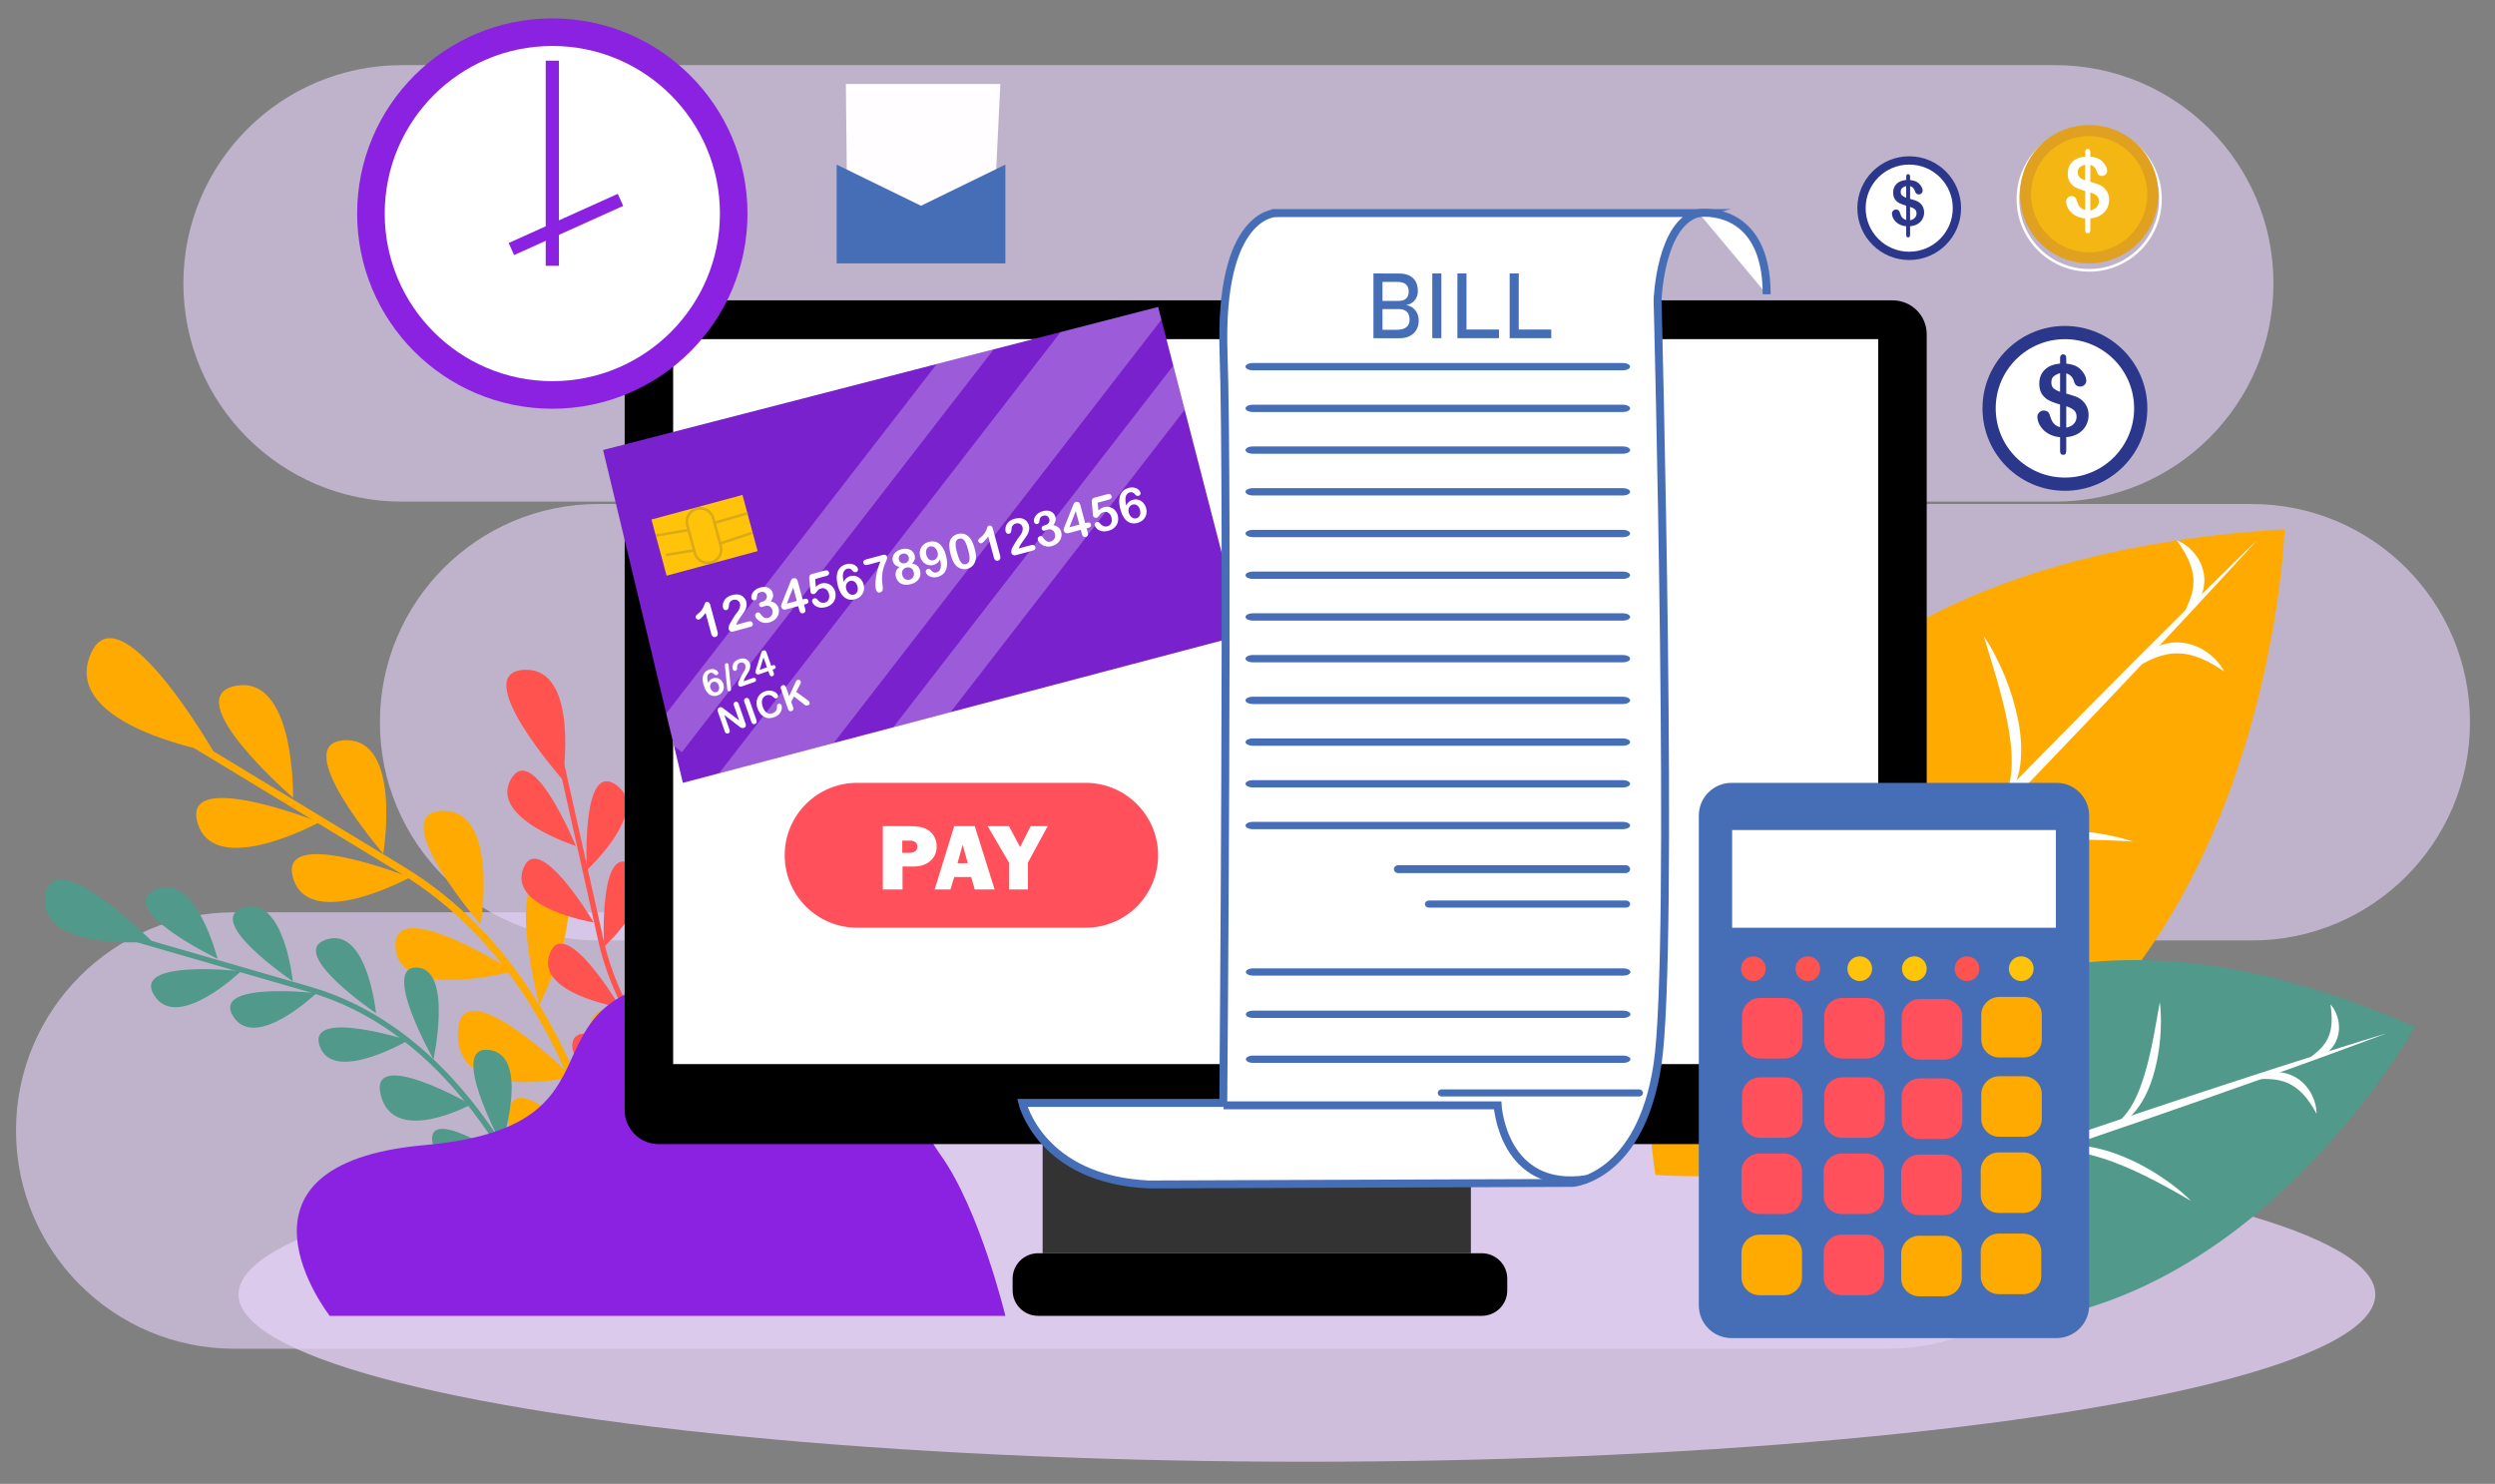 <svg version="1.1" id="Layer_1" xmlns="http://www.w3.org/2000/svg" x="0" y="0" viewBox="0 0 943.8 561.32" style="enable-background:new 0 0 943.8 561.32" xml:space="preserve"><rect x="0" y="0" width="943.8" height="561.32" fill="#808080" stroke="none"/><style>.st0{opacity:.63;fill:#e5d1f7}.st2{fill:#fa0}.st3{fill:#51998a}.st4{fill:#ff534f}.st5{fill:#8b22e2}.st6{fill:#fff}.st9{fill:#ffc40a}.st10{opacity:.54;fill:none;stroke:#bc9426;stroke-miterlimit:10}.st12{opacity:.33;fill:#fff}.st13{fill:#fff;stroke:#456eb6;stroke-width:3;stroke-miterlimit:10}.st15{fill:#ff505b}.st16{fill:#456eb6}.st18{fill:#2b378b}</style><switch><g><path class="st0" d="M777.45 189.75H151.92c-45.59 0-82.55-36.96-82.55-82.55 0-45.59 36.96-82.55 82.55-82.55h625.53c45.59 0 82.55 36.96 82.55 82.55-.01 45.59-36.96 82.55-82.55 82.55zM851.79 355.76H226.26c-45.59 0-82.55-36.96-82.55-82.55 0-45.59 36.96-82.55 82.55-82.55h625.53c45.59 0 82.55 36.96 82.55 82.55-.01 45.59-36.96 82.55-82.55 82.55z"/><path class="st0" d="M714.13 510.21H88.6c-45.59 0-82.55-36.96-82.55-82.55 0-45.59 36.96-82.55 82.55-82.55h625.53c45.59 0 82.55 36.96 82.55 82.55 0 45.6-36.96 82.55-82.55 82.55z"/><ellipse cx="494.37" cy="489.67" rx="404.15" ry="63.28" style="opacity:.77;fill:#e5d1f7"/><path class="st2" d="M80.94 284.61s-36.38-63.31-46.88-36.63 46.88 36.63 46.88 36.63zM120.79 311.04s-52.5-20.86-46.03.36c6.47 21.21 46.03-.36 46.03-.36zM155.08 331.91s-50.38-20.02-44.17.34c6.21 20.36 44.17-.34 44.17-.34zM194.11 367.39s-45.97-29.61-44.49-8.94 44.49 8.94 44.49 8.94zM216.45 407.41s-43.14-42.9-43.26-16.32c-.11 26.58 43.26 16.32 43.26 16.32z"/><path class="st2" d="M225.84 437.62s-33.54-38.25-33.58-14.6c-.04 23.65 33.58 14.6 33.58 14.6zM110.86 301.76s-44.14-38.12-21.63-42.32c22.51-4.19 21.63 42.32 21.63 42.32zM144.98 322.91s-36.36-42.03-14.55-42.88 14.55 42.88 14.55 42.88zM181.79 349.72s-36.43-42.12-14.58-42.97 14.58 42.97 14.58 42.97zM203.95 380.17s-13.64-53.06 4.05-47.51-4.05 47.51-4.05 47.51zM226.28 431.32s-13.51-56.58 6.41-48.4c19.91 8.19-6.41 48.4-6.41 48.4zM229.86 459.01s9.7-48.49 22.09-32.24c12.4 16.25-22.09 32.24-22.09 32.24z"/><path class="st2" d="M238.53 496.67c-.01-.3-.95-30.1-11.91-65.56-10.13-32.79-31.12-77.3-73.65-103.1l-81.6-49.51-1.44 2.37 81.6 49.51c80.03 48.56 84.19 165.19 84.22 166.36l2.78-.07z"/><path class="st3" d="M57.59 356.2s-38.23-38.23-40.58-17.13c-2.35 21.1 40.58 17.13 40.58 17.13zM91.18 367.4s-41.55-4.77-32.83 9.14 32.83-9.14 32.83-9.14zM119.72 375.69s-39.88-4.58-31.51 8.78 31.51-8.78 31.51-8.78zM154.47 393.52s-38.58-12.28-33.53 2.2c5.05 14.49 33.53-2.2 33.53-2.2zM178.17 417.81s-39.12-22.33-34.07-3.31c5.05 19.02 34.07 3.31 34.07 3.31z"/><path class="st3" d="M190.71 437.59s-31.36-20.86-26.82-3.95c4.54 16.9 26.82 3.95 26.82 3.95zM82.29 362.69s-38.91-18.72-23.63-26.07 23.63 26.07 23.63 26.07zM110.76 371.21s-34.1-23.02-18.68-27.84c15.42-4.81 18.68 27.84 18.68 27.84zM142.25 383.27s-34.17-23.07-18.72-27.9c15.45-4.83 18.72 27.9 18.72 27.9zM163.97 400.75s-19.99-35.29-6.28-34.74c13.71.55 6.28 34.74 6.28 34.74zM189.81 433s-20.58-37.83-4.77-35.83 4.77 35.83 4.77 35.83zM197.72 452.1s-2.43-36.53 9.57-27.31c11.99 9.22-9.57 27.31-9.57 27.31z"/><path class="st3" d="M211.19 477.34c-.06-.21-6.49-21.33-21.17-44.56-13.57-21.48-37.17-49.24-72.55-59.47l-67.88-19.63-.57 1.97 67.88 19.63c66.58 19.25 92.07 101.81 92.32 102.64l1.97-.58z"/><path class="st4" d="M212.86 294.95s-35.8-40.5-14.6-41.56c21.2-1.05 14.6 41.56 14.6 41.56zM221.97 329.16s-2.21-41.77 11.15-32.21c13.35 9.56-11.15 32.21-11.15 32.21zM228.49 358.16s-2.12-40.08 10.7-30.91c12.81 9.18-10.7 30.91-10.7 30.91zM244.14 393.93s-9.89-39.26 4.26-33.33c14.15 5.94-4.26 33.33-4.26 33.33zM266.93 419.08s-19.88-40.42-1.21-34.21c18.68 6.21 1.21 34.21 1.21 34.21z"/><path class="st4" d="M285.9 432.82s-18.89-32.58-2.3-27.01c16.61 5.57 2.3 27.01 2.3 27.01zM217.81 320s-16.29-39.99-24.57-25.19c-8.27 14.8 24.57 25.19 24.57 25.19zM224.57 348.94s-20.88-35.46-26.64-20.36c-5.75 15.1 26.64 20.36 26.64 20.36zM234.66 381.11s-20.92-35.53-26.69-20.4c-5.76 15.12 26.69 20.4 26.69 20.4zM250.78 403.86s-33.99-22.12-34.29-8.41 34.29 8.41 34.29 8.41zM281.38 431.64s-36.49-22.87-35.47-6.96c1.03 15.9 35.47 6.96 35.47 6.96zM299.96 440.7s-36.31-4.67-27.85 7.87 27.85-7.87 27.85-7.87z"/><path class="st4" d="M324.32 455.7c-.21-.08-20.89-7.79-43.17-23.87-20.61-14.87-46.86-40.13-54.89-76.07l-15.42-68.96 2-.45 15.42 68.96c15.12 67.63 95.96 98.16 96.77 98.46l-.71 1.93z"/><path class="st5" d="M124.72 497.76s-44.88-57.4 35.88-64.59c80.77-7.19 32.56-55.13 99.96-63.57 67.4-8.44 80.24 46.42 95.14 67.15s24.61 61.01 24.61 61.01H124.72z"/><path class="st2" d="M626.21 444.48s-42.25-227.32 237.98-244.24c0 0-7.97 257.59-237.98 244.24z"/><path class="st6" d="M632.59 432.24c17.85-19.54 35.89-38.9 54.12-58.08 9.08-9.63 18.26-19.15 27.39-28.72l27.56-28.56 27.72-28.4c9.3-9.41 18.54-18.88 27.89-28.24 18.62-18.79 37.44-37.4 56.44-55.82a3910.973 3910.973 0 0 1-54.11 58.08c-9.07 9.63-18.26 19.14-27.39 28.72l-27.56 28.55-27.72 28.4c-9.29 9.41-18.54 18.88-27.89 28.23a3859.715 3859.715 0 0 1-56.45 55.84z"/><path class="st6" d="M735.38 399.83c-6.99-.71-13.91-1.32-20.82-1.73-6.91-.39-13.8-.59-20.66-.3-6.85.26-13.66.99-20.27 2.6-6.6 1.61-12.95 4.27-18.5 8.62 4.31-5.61 10.82-9.47 17.58-11.73 3.39-1.19 6.89-1.97 10.4-2.59 3.53-.55 7.07-.87 10.62-1.06 3.55-.09 7.09-.06 10.62.14 3.53.24 7.04.56 10.53 1.1 6.97 1.04 13.87 2.57 20.5 4.95zM677.39 294.99c2.22 2.31 3.99 5.01 5.62 7.76.84 1.37 1.53 2.81 2.29 4.23.73 1.43 1.33 2.91 2.01 4.37.62 1.48 1.2 2.97 1.76 4.47.54 1.51 1.02 3.04 1.53 4.55.54 1.51.86 3.08 1.29 4.62.42 1.55.82 3.09 1.14 4.66l.96 4.7.7 4.74c.23 1.58.43 3.16.55 4.75.16 1.59.28 3.18.39 4.76.21 3.18.19 6.37.24 9.54-.13 3.18-.28 6.36-.6 9.53-.6-3.14-1-6.27-1.43-9.4l-.73-4.67c-.26-1.55-.39-3.11-.69-4.66-.61-3.08-.92-6.2-1.6-9.25l-.85-4.6-.98-4.57c-.28-1.54-.64-3.05-1.02-4.56-.37-1.51-.71-3.03-1.13-4.53-.41-1.5-.77-3.02-1.21-4.51-.47-1.48-.89-2.98-1.33-4.48-.98-2.95-1.93-5.93-3.09-8.84-1.12-2.91-2.36-5.79-3.82-8.61zM806.94 318.34c-6.73-.4-13.38-.65-20.01-.7-6.62 0-13.23.16-19.75.89-3.27.29-6.51.78-9.71 1.41-3.22.57-6.38 1.4-9.48 2.37-6.22 1.96-12.12 4.87-17.45 9.02 4.09-5.39 9.99-9.44 16.32-12.06 6.33-2.72 13.13-4.13 19.89-4.88 3.4-.31 6.8-.52 10.19-.5 3.4.05 6.78.16 10.15.52 6.74.66 13.42 1.84 19.85 3.93zM750.42 240.65c3.21 4.7 5.75 9.79 7.91 15.04 2.16 5.26 3.86 10.72 5.01 16.34 1.13 5.61 1.62 11.46.88 17.27-.38 2.9-1.13 5.77-2.36 8.44-1.26 2.64-3.02 5.08-5.31 6.78 3.29-4.68 4.29-10.11 4.44-15.48.04-2.7-.09-5.41-.43-8.11-.31-2.7-.74-5.41-1.29-8.09-.5-2.7-1.13-5.38-1.82-8.06-.64-2.69-1.44-5.34-2.16-8.03-1.56-5.33-3.22-10.67-4.87-16.1zM841.34 254c-2.89-2-5.77-3.7-8.76-4.92-2.97-1.24-6.03-1.93-9.08-1.92-1.52-.01-3.05.17-4.56.53-1.51.34-3.01.83-4.49 1.47-2.98 1.24-5.85 3-8.86 4.85 1.76-3.07 4.26-5.7 7.3-7.72 3.03-2.02 6.77-3.3 10.59-3.28 3.82-.02 7.55 1.21 10.61 3.2 3.06 1.99 5.64 4.62 7.25 7.79zM823.47 204.43c2.77 1.06 5.14 3 7.02 5.4 1.86 2.4 3.14 5.45 3.33 8.66.02.4.08.8.06 1.2l-.1 1.2c-.1.79-.13 1.6-.4 2.34-.23.75-.44 1.52-.72 2.24-.35.69-.72 1.37-1.09 2.04-.19.33-.36.67-.59.98l-.72.88c-.48.58-.97 1.14-1.47 1.69-1.12.99-2.29 1.9-3.52 2.67.55-1.41 1.26-2.61 1.86-3.86.25-.65.51-1.28.78-1.89l.41-.91c.12-.31.18-.64.29-.94.19-.63.38-1.24.59-1.84l.32-1.85c.17-.61.14-1.22.17-1.83l.06-.91c.01-.3-.06-.61-.07-.91-.14-2.43-.84-4.85-1.95-7.22-1.13-2.4-2.57-4.74-4.26-7.14z"/><g><path class="st3" d="M657.56 474.81s52.21-175.52 255.9-86.38c0 0-98.53 178.75-255.9 86.38z"/><path class="st6" d="M664.81 471.73c19.64-7.34 39.34-14.49 59.11-21.43 9.87-3.51 19.78-6.91 29.67-10.37l29.73-10.2 29.79-10.03c9.95-3.28 19.88-6.62 29.85-9.85 19.91-6.54 39.89-12.87 59.93-19-19.63 7.35-39.34 14.49-59.11 21.43-9.87 3.51-19.78 6.91-29.67 10.37l-29.73 10.19-29.79 10.02c-9.95 3.29-19.88 6.62-29.85 9.85a3021.38 3021.38 0 0 1-59.93 19.02z"/><path class="st6" d="M748.98 485.95c-4.67-3.02-9.33-5.94-14.05-8.73-4.73-2.76-9.52-5.39-14.46-7.66-4.92-2.29-9.99-4.23-15.23-5.47-5.24-1.24-10.67-1.66-16.15-.6 5.07-2.4 11.04-2.77 16.62-1.93 2.82.39 5.57 1.1 8.27 1.93 2.68.88 5.3 1.94 7.87 3.09 2.53 1.22 5.02 2.51 7.44 3.93 2.4 1.44 4.76 2.94 7.02 4.58 4.54 3.23 8.86 6.79 12.67 10.86zM745.91 391.11c.73 2.43 1 4.97 1.16 7.5.09 1.27.06 2.53.09 3.81 0 1.27-.11 2.53-.16 3.8-.1 1.26-.23 2.53-.37 3.79-.16 1.26-.38 2.51-.57 3.76-.17 1.26-.5 2.48-.76 3.73-.26 1.24-.54 2.48-.88 3.7l-1.02 3.66-1.21 3.59c-.41 1.2-.84 2.38-1.33 3.55-.46 1.18-.95 2.34-1.44 3.5-1 2.32-2.16 4.56-3.28 6.81-1.24 2.2-2.49 4.38-3.86 6.5.71-2.43 1.56-4.78 2.38-7.14l1.17-3.55c.37-1.19.85-2.34 1.19-3.53.68-2.39 1.59-4.7 2.2-7.1l1.06-3.55.96-3.58c.36-1.18.65-2.38.93-3.58.28-1.2.6-2.4.84-3.6.26-1.2.54-2.41.77-3.62.2-1.21.45-2.42.67-3.64.38-2.44.78-4.88 1.01-7.34.29-2.47.46-4.95.45-7.47zM828.83 454.3c-4.6-2.71-9.2-5.29-13.85-7.71-4.67-2.39-9.39-4.66-14.25-6.5-2.41-.97-4.87-1.8-7.36-2.51-2.47-.76-5-1.31-7.54-1.75-5.09-.87-10.3-.94-15.56.07 4.83-2.33 10.45-3.05 15.86-2.62 5.45.37 10.74 1.82 15.79 3.74 2.5 1.01 4.98 2.09 7.37 3.32 2.38 1.26 4.73 2.56 6.97 4.03 4.5 2.9 8.8 6.14 12.57 9.93zM817 379.14c.57 4.47.52 8.98.16 13.46a71.51 71.51 0 0 1-2.36 13.33c-1.23 4.37-2.99 8.67-5.61 12.5-1.31 1.91-2.88 3.66-4.71 5.1-1.84 1.41-3.96 2.49-6.19 2.87 4.01-2.12 6.67-5.59 8.72-9.31 1-1.89 1.89-3.85 2.62-5.88.76-2.02 1.43-4.08 2.01-6.17.62-2.08 1.14-4.2 1.62-6.34.52-2.13.92-4.29 1.37-6.44.82-4.34 1.58-8.7 2.37-13.12zM876.3 421.35c-1.31-2.45-2.74-4.69-4.4-6.63-1.65-1.94-3.56-3.54-5.71-4.63-1.07-.56-2.21-.98-3.4-1.27-1.19-.31-2.42-.5-3.7-.58-2.55-.2-5.21 0-7.99.22 2.35-1.53 5.06-2.48 7.94-2.81 2.86-.33 5.97.12 8.65 1.51 2.7 1.36 4.89 3.58 6.33 6.08 1.42 2.51 2.29 5.29 2.28 8.11zM881.57 379.95c1.57 1.74 2.54 3.97 3 6.34.44 2.37.25 4.98-.78 7.31-.13.29-.23.59-.39.87l-.5.81c-.35.52-.66 1.08-1.13 1.51-.44.45-.86.91-1.32 1.32-.5.36-1 .71-1.51 1.04-.25.17-.5.34-.77.48l-.82.36c-.55.24-1.1.45-1.65.66-1.14.29-2.3.51-3.44.62.9-.79 1.83-1.39 2.7-2.05.41-.37.82-.72 1.23-1.05l.62-.5c.2-.17.36-.38.54-.56.36-.37.71-.74 1.08-1.09l.9-1.19c.34-.37.54-.81.78-1.23l.37-.62c.12-.21.18-.45.28-.67.78-1.76 1.16-3.72 1.23-5.8.08-2.09-.09-4.26-.42-6.56z"/></g><g><path d="M715.99 432.8H249.14c-7.09 0-12.84-5.75-12.84-12.84v-293.5c0-7.09 5.75-12.84 12.84-12.84h466.85c7.09 0 12.84 5.75 12.84 12.84v293.5c0 7.09-5.74 12.84-12.84 12.84z"/><path class="st6" d="M254.64 128.29h455.85v274.24H254.64z"/></g><path style="fill:#333" d="M394.4 432.8h162v41.27h-162z"/><g><path style="fill:#7821cc" d="m470.18 240.19-110.58 29.2h-.01l-21.68 5.73-22.53 5.95-43.22 11.41-13.85 3.66-3.33-13.9-2.96-12.35-23.89-99.66 126.22-32.53 21.56-5.56 25.28-6.51h.01l36.88-9.51 1.25 4.83 4.49 17.35 4.32 16.71z"/><path transform="rotate(-15.116 266.561 202.5)" class="st9" d="M248.68 191.48h35.67v22.01h-35.67z"/><path class="st10" d="M269.06 212.74a5.08 5.08 0 0 1-6.23-3.58L260 198.7a5.08 5.08 0 1 1 9.81-2.65l2.83 10.46a5.08 5.08 0 0 1-3.58 6.23zM270.53 197.7l12.46-3.59M272.64 205.51l11.71-3.91M262.83 208.16l-10.94 1.78M260.49 200.49l-12.42 2.11"/><g><path class="st6" d="m269.08 239.83-2.16-7.99c-1.18 1.54-2.03 2.39-2.54 2.52-.25.07-.49.03-.73-.12s-.4-.35-.47-.6c-.08-.3-.05-.54.1-.73.15-.19.43-.46.85-.81.62-.53 1.09-1.03 1.42-1.51.32-.48.59-1 .79-1.54.2-.55.34-.88.41-1.02.07-.13.25-.24.52-.31.31-.08.59-.03.84.16s.44.49.55.92l2.72 10.06c.32 1.18.08 1.87-.73 2.09-.36.1-.68.05-.96-.13-.28-.2-.49-.52-.61-.99zM278.47 236.36l4.58-1.24c.46-.12.83-.12 1.12 0 .29.12.48.35.57.67.08.29.05.55-.09.81-.14.25-.4.43-.79.53l-6.46 1.75c-.44.12-.81.09-1.13-.09-.31-.18-.51-.43-.6-.76-.06-.21-.05-.51.01-.9.06-.39.16-.71.3-.96.56-1.02 1.08-1.9 1.55-2.65s.82-1.25 1.04-1.5c.39-.47.7-.92.92-1.35.23-.43.37-.85.44-1.25.07-.41.06-.78-.04-1.12-.1-.38-.28-.69-.54-.93s-.56-.41-.92-.49a2.16 2.16 0 0 0-1.07.03c-.77.21-1.28.71-1.54 1.5-.03.1-.07.37-.1.8-.03.43-.11.77-.22 1.03-.12.26-.34.43-.67.52-.29.08-.56.05-.81-.09s-.41-.38-.5-.71c-.11-.4-.13-.85-.07-1.34.06-.49.23-.96.49-1.41.26-.45.64-.87 1.14-1.24.49-.37 1.11-.65 1.86-.85.9-.24 1.7-.31 2.41-.2.46.08.89.24 1.29.48s.74.56 1.03.94c.29.38.5.81.62 1.27.2.73.19 1.43-.01 2.13-.2.69-.44 1.26-.73 1.69-.28.44-.77 1.14-1.46 2.09-.69.96-1.14 1.68-1.36 2.17-.08.18-.18.41-.26.67zM288.53 227.53c.54-.15.96-.43 1.26-.85.3-.42.38-.93.22-1.52-.12-.45-.38-.8-.78-1.04s-.86-.29-1.39-.15c-.36.1-.64.23-.84.39-.2.16-.35.34-.44.54-.09.2-.16.45-.21.74-.05.29-.09.56-.13.82-.02.14-.1.26-.24.38-.13.11-.3.19-.5.25-.23.06-.47.03-.72-.11s-.41-.36-.5-.68c-.08-.3-.08-.65.02-1.04.09-.39.28-.78.55-1.18s.65-.76 1.12-1.09c.48-.33 1.04-.58 1.69-.75.57-.15 1.11-.22 1.62-.19s.98.14 1.4.34c.42.2.78.47 1.06.81.28.34.48.73.6 1.18.16.58.17 1.12.02 1.61s-.4.99-.76 1.52c.52.12.98.3 1.38.53.4.23.73.52.99.86.26.34.45.73.57 1.18a4.067 4.067 0 0 1-.48 3.22c-.31.5-.72.94-1.23 1.31-.51.37-1.11.65-1.8.84-.7.19-1.37.23-1.99.13s-1.17-.29-1.63-.57c-.46-.28-.84-.6-1.13-.95-.29-.35-.48-.66-.55-.93-.09-.34-.06-.64.11-.91.16-.27.41-.45.74-.53.16-.04.33-.04.51.02.18.05.31.14.39.27.52.73 1.01 1.25 1.47 1.55.45.3 1 .37 1.63.2.36-.1.69-.28.98-.55.29-.27.5-.61.62-1.02.12-.41.12-.85 0-1.31-.19-.68-.52-1.17-1-1.46-.48-.29-1.05-.34-1.72-.16-.12.03-.3.09-.54.18-.24.09-.39.14-.46.16-.32.09-.59.07-.81-.04-.22-.11-.37-.31-.45-.6a.876.876 0 0 1 .13-.77c.16-.23.45-.4.87-.51l.35-.12zM302.39 230.93l-.44-1.63-4.41 1.19c-.56.15-1.01.14-1.35-.04-.35-.18-.58-.48-.7-.91-.03-.11-.04-.23-.03-.35.01-.13.04-.26.09-.41.05-.15.1-.29.16-.43s.13-.31.21-.52l2.97-7.49c.19-.49.36-.86.51-1.09.15-.24.36-.39.63-.47.89-.24 1.47.15 1.75 1.17l1.84 6.8.38-.1c.45-.12.83-.16 1.13-.11.31.05.51.28.63.7.09.34.05.62-.13.83-.18.22-.49.38-.94.5l-.54.14.44 1.63c.12.45.11.81-.03 1.09-.14.27-.38.46-.71.55-.33.09-.62.05-.89-.12-.26-.19-.45-.49-.57-.93zm-4.75-2.59 3.78-1.02-1.38-5.1-2.4 6.12zM312.51 217.9l-4.17 1.13.27 2.98c.71-.67 1.42-1.1 2.12-1.29.56-.15 1.12-.19 1.66-.11.55.08 1.05.25 1.52.53.47.27.88.63 1.23 1.09.35.45.6.97.76 1.56.23.85.25 1.67.06 2.47-.19.8-.59 1.5-1.2 2.1-.61.6-1.38 1.03-2.31 1.28-1.05.28-1.95.32-2.71.11-.76-.21-1.34-.53-1.75-.96-.41-.43-.66-.83-.76-1.2-.06-.23-.03-.47.11-.73.13-.26.35-.42.63-.5.49-.13.94.05 1.33.56.38.46.8.78 1.28.96.48.18.96.21 1.45.07.45-.12.81-.35 1.09-.67.28-.33.45-.72.53-1.18s.04-.95-.1-1.47c-.15-.56-.38-1.02-.69-1.36-.31-.34-.65-.57-1.04-.68s-.78-.1-1.19.01c-.5.14-.85.29-1.03.48-.18.18-.44.48-.76.9-.32.42-.62.66-.88.73-.29.08-.57.04-.85-.1s-.45-.35-.52-.62c-.01-.03-.03-.24-.06-.62l-.4-4.41c-.05-.53 0-.93.16-1.22.16-.29.49-.5 1-.64l4.64-1.25c.91-.25 1.46-.02 1.65.68.08.3.04.58-.13.83s-.5.42-.94.54zM319.15 220.12c.27-.58.61-1.05 1.02-1.4.41-.36.9-.61 1.48-.77.56-.15 1.1-.19 1.63-.1.53.08 1.02.26 1.48.55s.85.67 1.19 1.13c.33.47.58.99.73 1.56.22.83.24 1.63.04 2.4-.2.77-.58 1.44-1.15 2s-1.29.96-2.14 1.19c-.98.27-1.9.25-2.74-.03-.84-.29-1.58-.85-2.21-1.69-.63-.84-1.13-1.94-1.5-3.3-.3-1.11-.45-2.13-.46-3.06-.01-.93.12-1.75.4-2.44.27-.69.67-1.26 1.2-1.72.53-.46 1.18-.79 1.96-1 .75-.2 1.45-.24 2.1-.1.65.14 1.18.39 1.59.74.41.35.66.73.77 1.13.06.24.03.48-.1.73s-.33.41-.61.48c-.25.07-.5.05-.75-.05s-.47-.27-.64-.52c-.23-.32-.52-.54-.87-.67s-.72-.15-1.1-.04c-.31.08-.6.26-.85.52-.26.26-.45.57-.58.94-.3.73-.25 1.91.11 3.52zm3.84 4.82c.59-.16 1.02-.54 1.27-1.12.26-.59.28-1.27.07-2.06-.14-.53-.36-.97-.64-1.3-.29-.33-.61-.56-.98-.68s-.75-.12-1.13-.02c-.36.1-.68.29-.96.57-.28.28-.47.64-.57 1.05-.1.42-.09.88.04 1.37.21.79.6 1.39 1.15 1.81.54.42 1.13.54 1.75.38zM327.81 211.57l5.85-1.58c.56-.15.99-.17 1.29-.07.3.11.5.36.61.77.07.25.01.61-.18 1.09-.19.48-.4 1.02-.65 1.61-.25.59-.47 1.3-.68 2.14s-.33 1.82-.38 2.96c-.01.5-.01.91.01 1.23.02.32.07.73.13 1.24s.1.89.12 1.17c.04.63-.02 1.09-.19 1.38-.16.29-.43.49-.81.59-.36.1-.68.05-.96-.14-.28-.19-.49-.53-.62-1.01-.1-.38-.16-.91-.18-1.59-.02-.69.03-1.53.15-2.52.12-1 .31-2.04.59-3.13.28-1.09.66-2.2 1.15-3.34l-4.7 1.27c-.49.13-.88.14-1.17.03-.29-.11-.49-.36-.59-.74-.11-.4-.05-.7.18-.89.23-.19.57-.35 1.03-.47zM337.75 212.26c-.16-.59-.15-1.18.03-1.78.18-.6.54-1.15 1.07-1.62.53-.48 1.21-.83 2.04-1.05.7-.19 1.33-.26 1.91-.22.58.04 1.08.17 1.52.4.44.22.8.51 1.07.87.28.36.48.76.6 1.21.15.57.15 1.13-.03 1.66-.17.53-.51 1.02-1.02 1.46.55.06 1.03.2 1.44.43.41.22.76.52 1.04.89s.49.8.62 1.31c.2.74.2 1.45.01 2.15-.2.7-.59 1.31-1.19 1.83-.6.53-1.37.92-2.3 1.17-.97.26-1.85.32-2.63.16-.78-.15-1.43-.48-1.94-.98s-.87-1.12-1.07-1.86c-.43-1.58.03-2.86 1.35-3.84-1.35-.26-2.19-.98-2.52-2.19zm3.65-2.8c-.55.15-.95.44-1.19.87s-.29.92-.15 1.46c.13.5.42.87.85 1.1.43.24.92.28 1.47.14.27-.07.51-.19.72-.34.2-.15.36-.32.48-.52s.19-.42.22-.65c.03-.24.01-.48-.06-.74-.09-.35-.25-.64-.48-.87-.23-.23-.51-.39-.83-.47-.32-.08-.67-.08-1.03.02zm4.22 6.91c-.12-.46-.32-.83-.6-1.12-.28-.29-.61-.48-1-.57-.39-.09-.79-.08-1.21.04-.6.16-1.04.5-1.34 1s-.35 1.12-.15 1.83c.12.46.33.83.61 1.13.28.3.62.5 1 .6.38.1.77.1 1.18-.01.41-.11.75-.31 1.03-.59.28-.28.46-.62.55-1.02.07-.4.06-.83-.07-1.29zM355.6 211.55c-.26.56-.6 1.02-1.02 1.38-.41.36-.91.62-1.49.77-.55.15-1.09.18-1.63.1a3.7 3.7 0 0 1-1.48-.56c-.45-.29-.84-.66-1.17-1.13a4.89 4.89 0 0 1-.72-1.53c-.16-.6-.21-1.2-.15-1.8.06-.6.24-1.15.52-1.65.29-.5.67-.94 1.15-1.31.48-.37 1.05-.64 1.71-.82.75-.2 1.47-.25 2.13-.13.67.12 1.27.38 1.82.8.55.41 1.03.99 1.47 1.73.43.74.78 1.61 1.06 2.62.3 1.12.46 2.15.46 3.06 0 .92-.13 1.73-.41 2.43-.28.7-.68 1.27-1.22 1.72-.53.45-1.18.78-1.96.99-.76.21-1.46.24-2.1.1s-1.17-.38-1.57-.73c-.41-.35-.67-.73-.77-1.12-.07-.25-.03-.49.09-.73.13-.24.33-.4.62-.48.26-.07.51-.06.75.03s.46.26.64.52c.22.32.51.54.87.67s.72.15 1.1.05c.33-.09.63-.26.88-.51s.44-.56.57-.93c.25-.75.2-1.93-.15-3.54zm-.93-2.63c-.11-.4-.26-.75-.46-1.06-.2-.31-.43-.56-.69-.75s-.55-.32-.86-.39c-.31-.07-.63-.06-.95.03-.56.15-.96.52-1.22 1.1-.26.58-.28 1.26-.07 2.05.21.78.57 1.35 1.08 1.71.51.36 1.06.46 1.65.3.36-.1.68-.29.96-.57.28-.28.47-.63.58-1.05.13-.42.12-.88-.02-1.37zM368.66 207.44c.26.96.42 1.8.49 2.52s.02 1.41-.14 2.05c-.21.8-.58 1.47-1.11 2.02-.53.55-1.18.92-1.96 1.13-.89.24-1.76.2-2.6-.11-.84-.31-1.56-.86-2.16-1.66-.31-.44-.59-.94-.84-1.5-.24-.56-.46-1.19-.64-1.87-.24-.88-.41-1.69-.51-2.43-.1-.73-.12-1.38-.05-1.95.12-.94.45-1.71.99-2.33.54-.62 1.27-1.05 2.18-1.3.6-.16 1.18-.21 1.72-.15s1.05.23 1.53.51c.47.28.92.66 1.32 1.15.71.85 1.3 2.15 1.78 3.92zm-2.46.48c-.29-1.07-.59-1.93-.9-2.58-.31-.65-.67-1.1-1.07-1.37s-.87-.33-1.41-.18c-.77.21-1.2.74-1.3 1.6-.09.86.08 2.1.52 3.72.3 1.1.61 1.98.92 2.65.32.67.68 1.14 1.08 1.42s.86.35 1.38.21c.54-.15.91-.45 1.11-.9.2-.46.27-1.05.21-1.78-.05-.73-.23-1.66-.54-2.79zM375.97 210.95l-2.16-7.99c-1.18 1.54-2.03 2.39-2.54 2.52-.25.07-.49.03-.73-.12s-.4-.35-.47-.6c-.08-.3-.05-.54.1-.73.15-.19.43-.46.85-.81.62-.53 1.09-1.03 1.42-1.51.32-.48.59-1 .79-1.54.2-.55.34-.88.41-1.02.07-.13.24-.23.52-.31.31-.08.59-.03.84.16s.44.49.55.92l2.72 10.06c.32 1.18.08 1.87-.73 2.09-.36.1-.68.05-.96-.13-.28-.19-.49-.52-.61-.99zM385.36 207.48l4.58-1.24c.46-.12.83-.12 1.12 0 .29.12.48.35.57.67.08.29.05.56-.09.81s-.4.43-.78.53L384.3 210c-.44.12-.81.09-1.13-.09-.31-.18-.51-.43-.6-.76-.06-.21-.05-.51.01-.9.06-.39.16-.71.3-.96.56-1.02 1.08-1.9 1.55-2.65s.82-1.25 1.04-1.5c.39-.47.7-.92.92-1.35.23-.43.37-.85.44-1.25.07-.41.06-.78-.04-1.12-.1-.38-.28-.69-.54-.93-.26-.25-.56-.41-.92-.49a2.16 2.16 0 0 0-1.07.03c-.77.21-1.28.71-1.54 1.5-.04.1-.07.37-.1.8-.03.43-.11.77-.22 1.03-.12.26-.34.43-.67.52-.29.08-.56.05-.81-.09s-.41-.38-.5-.71c-.11-.4-.13-.85-.07-1.34.06-.49.23-.96.49-1.41.26-.45.64-.87 1.14-1.24.49-.37 1.11-.65 1.86-.85.9-.24 1.7-.31 2.41-.2.46.08.89.24 1.29.48s.74.56 1.03.94c.29.38.5.81.62 1.27.2.73.19 1.43 0 2.13-.2.69-.44 1.26-.73 1.69-.28.44-.77 1.14-1.46 2.09-.69.96-1.14 1.68-1.36 2.17-.1.18-.2.41-.28.67zM395.42 198.65c.54-.15.96-.43 1.26-.85.3-.42.38-.93.22-1.52-.12-.45-.38-.8-.78-1.04s-.86-.29-1.39-.15c-.36.1-.64.23-.84.39-.2.16-.35.34-.44.54-.09.2-.16.45-.21.74-.05.29-.09.56-.13.82-.02.14-.1.26-.24.38-.13.11-.3.19-.5.25-.23.06-.48.03-.72-.11-.25-.14-.41-.36-.5-.68-.08-.3-.08-.65.02-1.04.09-.39.28-.78.55-1.18s.65-.76 1.12-1.09c.48-.33 1.04-.58 1.69-.75.57-.15 1.11-.22 1.62-.19s.98.14 1.4.34c.42.2.78.47 1.06.81.28.34.48.73.6 1.18.16.58.17 1.12.02 1.61s-.4.99-.76 1.52c.52.12.98.3 1.38.53.4.23.73.52.99.86.26.34.45.73.57 1.18a4.067 4.067 0 0 1-.48 3.22c-.31.5-.72.94-1.23 1.31-.51.37-1.11.65-1.8.84-.7.19-1.37.23-1.99.13s-1.17-.29-1.63-.57c-.46-.28-.84-.6-1.13-.95s-.48-.66-.55-.93c-.09-.34-.06-.64.11-.91.16-.27.41-.45.74-.53.16-.04.33-.04.51.02.18.05.31.14.39.27.52.73 1.01 1.25 1.47 1.55.46.3 1 .37 1.63.2.36-.1.69-.28.98-.55.29-.27.5-.61.62-1.02.12-.41.12-.85 0-1.31-.18-.68-.52-1.17-1-1.46-.48-.29-1.05-.34-1.72-.16-.12.03-.3.09-.54.18-.24.09-.4.14-.47.16-.32.09-.59.07-.81-.04-.22-.11-.37-.31-.45-.6a.876.876 0 0 1 .13-.77c.16-.23.45-.4.87-.51l.36-.12zM409.28 202.05l-.44-1.63-4.41 1.19c-.56.15-1.01.14-1.35-.04-.35-.18-.58-.48-.7-.91-.03-.11-.04-.23-.03-.35.01-.13.04-.26.09-.41.05-.15.1-.29.16-.43s.13-.31.21-.52l2.97-7.48c.19-.49.36-.86.51-1.09.15-.24.36-.39.63-.47.89-.24 1.47.15 1.75 1.17l1.84 6.8.38-.1c.45-.12.83-.16 1.13-.11.31.05.51.28.63.7.09.34.05.62-.13.83-.18.22-.49.38-.94.5l-.54.14.44 1.63c.12.45.11.81-.03 1.09-.14.27-.38.46-.71.54-.33.09-.62.05-.89-.12-.26-.19-.46-.49-.57-.93zm-4.75-2.59 3.78-1.02-1.38-5.1-2.4 6.12zM419.4 189.02l-4.17 1.13.27 2.98c.71-.67 1.42-1.1 2.12-1.29.56-.15 1.12-.19 1.66-.11.55.08 1.05.25 1.52.53.47.27.88.63 1.23 1.09.35.45.6.97.76 1.56.23.85.25 1.67.06 2.47-.19.8-.59 1.5-1.2 2.11-.61.6-1.38 1.03-2.32 1.28-1.05.28-1.95.32-2.71.11-.76-.21-1.34-.53-1.75-.96-.41-.43-.66-.83-.76-1.2-.06-.23-.03-.47.11-.73.13-.26.35-.42.63-.5.49-.13.93.05 1.33.56.38.46.8.78 1.28.96.48.18.96.21 1.45.07.45-.12.81-.35 1.09-.67.28-.33.45-.72.53-1.18.07-.46.04-.95-.1-1.47-.15-.56-.38-1.02-.69-1.36-.31-.34-.65-.57-1.04-.68s-.79-.1-1.19.01c-.5.14-.85.29-1.03.48-.18.18-.44.48-.76.9-.32.42-.62.66-.88.73-.29.08-.57.04-.85-.11s-.45-.35-.52-.62c-.01-.03-.03-.24-.06-.62l-.4-4.41c-.05-.52 0-.93.16-1.22.16-.29.49-.5 1-.64l4.64-1.25c.91-.25 1.46-.02 1.65.68.08.3.04.58-.13.83-.19.24-.49.42-.93.54zM426.03 191.24c.27-.58.61-1.05 1.01-1.4.41-.36.9-.61 1.48-.77.56-.15 1.1-.19 1.63-.1.53.08 1.02.26 1.48.55.46.29.85.67 1.19 1.13.33.47.58.99.73 1.56.22.83.24 1.63.04 2.4-.2.77-.58 1.44-1.15 2s-1.29.96-2.14 1.19c-.98.27-1.9.25-2.74-.03-.84-.29-1.58-.85-2.21-1.69-.63-.84-1.13-1.94-1.5-3.3-.3-1.11-.45-2.13-.46-3.06-.01-.93.12-1.74.4-2.43.27-.69.67-1.26 1.2-1.72s1.18-.79 1.96-1c.75-.2 1.45-.24 2.1-.1.65.14 1.18.39 1.59.74.41.35.66.73.77 1.13.06.24.03.48-.1.73s-.33.41-.61.48c-.25.07-.5.05-.75-.05s-.47-.27-.64-.52c-.23-.32-.52-.54-.87-.67s-.72-.15-1.11-.04c-.31.08-.6.26-.85.52-.26.26-.45.57-.58.94-.27.72-.22 1.9.13 3.51zm3.85 4.82c.59-.16 1.02-.53 1.27-1.12.26-.59.28-1.27.07-2.06-.14-.53-.36-.97-.64-1.3-.29-.33-.61-.56-.98-.68s-.75-.12-1.13-.02c-.36.1-.68.29-.96.57-.28.28-.47.63-.57 1.05-.1.42-.09.88.04 1.37.21.79.6 1.39 1.15 1.81.54.42 1.13.54 1.75.38z"/></g><g><path class="st6" d="M267.91 258.38c.17-.45.4-.82.68-1.11.29-.29.64-.51 1.07-.66.41-.14.81-.2 1.21-.17.4.03.78.14 1.14.33s.68.45.95.78.49.71.63 1.12c.21.61.27 1.21.17 1.8s-.36 1.11-.75 1.57c-.4.45-.91.79-1.54 1.01-.72.25-1.41.3-2.06.13-.65-.17-1.23-.55-1.75-1.14-.52-.59-.96-1.39-1.31-2.39a9.07 9.07 0 0 1-.52-2.27c-.06-.7 0-1.32.16-1.85.17-.53.43-.98.81-1.36.37-.37.84-.66 1.42-.86.55-.19 1.07-.26 1.57-.19s.9.22 1.23.47c.32.24.54.51.64.8.06.18.05.36-.03.55-.08.19-.23.32-.43.4-.18.06-.37.07-.56.01s-.36-.18-.51-.35c-.19-.22-.42-.38-.69-.46-.27-.08-.55-.07-.83.03-.23.08-.43.22-.61.44s-.31.46-.38.73c-.16.57-.06 1.45.29 2.64zm3.15 3.39c.43-.15.73-.46.89-.91s.14-.97-.06-1.55c-.14-.39-.32-.7-.55-.94-.23-.24-.49-.39-.78-.45-.28-.07-.57-.05-.85.05-.27.09-.5.25-.69.48-.19.23-.32.5-.37.82s-.02.66.11 1.02c.2.58.52 1.01.96 1.29.44.29.89.35 1.34.19zM275.65 252.07l.81 8.07c.03.27.04.48.05.64 0 .16-.03.29-.09.41-.06.11-.19.2-.36.26-.44.15-.72.04-.86-.34-.04-.1-.08-.36-.13-.79l-.81-8.07c-.04-.43-.05-.73-.01-.91.04-.18.18-.31.43-.4.21-.08.4-.08.55-.02.15.06.26.19.32.37.03.14.07.4.1.78zM281.29 257.71l3.37-1.18c.34-.12.62-.14.84-.06.22.08.38.23.46.47.07.21.07.41-.02.61-.09.2-.28.34-.56.44l-4.75 1.67c-.32.11-.61.11-.85 0-.24-.12-.41-.29-.49-.53-.05-.15-.07-.38-.04-.68.03-.3.08-.54.17-.74.36-.79.7-1.48 1.01-2.07.31-.58.54-.98.69-1.18.26-.37.47-.73.62-1.06.15-.33.23-.65.26-.96.03-.31 0-.59-.09-.84a1.48 1.48 0 0 0-1.17-.99c-.27-.04-.54-.01-.8.08-.56.2-.92.6-1.07 1.21-.02.08-.03.28-.03.61 0 .32-.04.58-.11.78-.07.2-.23.34-.48.43-.22.08-.42.07-.61-.02s-.33-.26-.42-.51c-.1-.3-.15-.63-.13-1s.12-.73.29-1.09c.17-.36.43-.69.78-.99s.8-.55 1.34-.74c.66-.23 1.25-.33 1.79-.28.35.03.68.13.99.29.31.16.59.38.83.65s.42.58.54.92c.19.53.23 1.06.12 1.59-.11.53-.26.97-.45 1.31-.19.34-.51.89-.97 1.65-.46.76-.76 1.32-.9 1.7-.06.13-.11.31-.16.51zM291.06 255.06l-.42-1.2-3.24 1.14c-.41.14-.75.16-1.02.05s-.46-.33-.57-.65c-.03-.08-.04-.17-.04-.26s.01-.2.04-.31c.03-.11.06-.23.09-.33.04-.11.08-.24.13-.4l1.81-5.77c.12-.38.22-.66.32-.85s.25-.31.45-.39c.65-.23 1.11.03 1.37.78l1.75 4.99.28-.1c.33-.12.61-.16.84-.14.23.02.4.18.51.49.09.25.07.46-.05.63-.12.17-.35.31-.67.43l-.39.14.42 1.2c.12.33.13.6.04.82-.09.21-.26.36-.5.45a.82.82 0 0 1-.67-.04c-.21-.14-.37-.35-.48-.68zm-3.7-1.66 2.77-.97-1.32-3.75-1.45 4.72z"/></g><g><path class="st6" d="m273.97 268.24 5.64 4.28-1.98-5.62c-.13-.37-.15-.67-.05-.9.09-.24.27-.4.54-.5.28-.1.53-.08.75.04.22.13.4.37.53.74l2.61 7.44c.29.83.09 1.37-.59 1.61-.17.06-.33.09-.49.09-.15 0-.31-.03-.47-.1-.16-.06-.31-.15-.47-.26-.15-.11-.31-.22-.46-.33l-5.53-4.25 1.95 5.54c.13.36.14.66.04.91-.1.24-.29.41-.55.5-.27.1-.52.08-.75-.05-.23-.13-.41-.37-.53-.73l-2.56-7.29c-.11-.31-.16-.56-.15-.77.01-.22.09-.43.24-.62a1.209 1.209 0 0 1 1.02-.47c.14.01.28.05.4.11s.26.15.41.27c.14.12.29.24.45.36zM284.21 273.03l-2.62-7.45c-.14-.39-.15-.71-.04-.96.11-.26.3-.43.58-.53.29-.1.55-.09.8.04s.44.39.57.78l2.62 7.45c.14.39.15.71.04.97-.11.26-.31.43-.6.54a.92.92 0 0 1-.78-.05c-.24-.15-.43-.4-.57-.79zM295.63 266.79c.11.3.15.65.12 1.05s-.14.83-.34 1.28c-.2.45-.51.87-.93 1.25-.42.38-.96.69-1.62.92-.5.18-.97.29-1.41.34-.44.05-.86.03-1.27-.05-.4-.08-.8-.24-1.2-.47-.35-.21-.68-.47-.99-.77s-.58-.65-.81-1.04c-.23-.39-.43-.81-.6-1.28-.27-.76-.4-1.48-.39-2.16.01-.68.15-1.31.41-1.88.26-.57.63-1.07 1.11-1.49.48-.42 1.03-.74 1.66-.96.77-.27 1.5-.36 2.21-.26s1.3.31 1.77.65c.48.34.79.71.92 1.11.08.22.07.44-.03.66-.1.22-.25.37-.47.45-.25.09-.45.09-.61.02-.16-.07-.37-.23-.62-.46-.41-.38-.83-.63-1.25-.74-.42-.11-.88-.08-1.37.09-.79.28-1.31.8-1.56 1.56s-.19 1.69.2 2.79c.26.74.58 1.31.95 1.73.38.42.8.68 1.26.78.46.11.95.07 1.46-.11.55-.19.97-.49 1.25-.9s.43-.91.44-1.51c-.01-.28.02-.52.09-.72.06-.2.23-.35.5-.44.23-.08.45-.07.67.03.21.12.37.29.45.53zM297.36 260.04l1.17 3.31 2.38-5.24c.11-.25.22-.45.31-.58s.25-.24.46-.31c.27-.1.53-.09.75.01.23.1.38.27.46.5.1.28.05.61-.14.98l-1.55 3.02 4.03 2.9c.28.2.51.38.67.55.17.17.28.34.35.53.07.21.06.42-.05.64-.11.21-.31.37-.59.47-.27.09-.5.11-.71.06-.21-.05-.4-.16-.58-.31-.18-.15-.35-.28-.49-.41l-3.49-2.69-1.04 2.05.69 1.95c.14.4.15.72.04.98s-.31.43-.6.53c-.16.06-.34.07-.52.04s-.34-.11-.47-.23c-.1-.1-.19-.23-.26-.38s-.16-.38-.26-.68l-2.47-7.03c-.14-.39-.15-.71-.05-.96.1-.25.3-.43.59-.53.29-.1.56-.09.8.04.24.14.43.4.57.79z"/></g><g style="opacity:.81"><path class="st12" d="M439.33 120.95 315.38 281.07l-43.22 11.41-.08-.06 129.11-166.79h.01l36.88-9.51zM448.14 155.01 359.6 269.39h-.01l-21.68 5.73L443.82 138.3zM254.98 282.24l2.96 2.29 117.97-152.39-21.56 5.56-102.33 132.19z"/></g></g><path class="st13" d="M482.57 80.6s-21.55 0-19.72 53.2c1.83 53.2-.11 283.41-.11 283.41h-76.02s6.88 29.02 47.92 30.85l160.28-.59s25.68-1.83 32.1-44.94c6.42-43.11 0-288.92 0-288.92s.92-29.35 15.59-33.02H482.57z"/><path class="st13" d="M462.85 418.13h103.67s1.9 32.84 33.89 27.88"/><circle cx="790.29" cy="75.3" r="26.96" style="fill:none;stroke:#fff;stroke-miterlimit:10"/><path class="st15" d="M410.68 350.94h-86.45c-15.13 0-27.4-12.27-27.4-27.4 0-15.13 12.27-27.4 27.4-27.4h86.45c15.13 0 27.4 12.27 27.4 27.4 0 15.13-12.27 27.4-27.4 27.4z"/><path d="M560.53 497.76H392.68c-5.32 0-9.63-4.31-9.63-9.63v-4.42c0-5.32 4.31-9.63 9.63-9.63h167.85c5.32 0 9.63 4.31 9.63 9.63v4.42c0 5.32-4.31 9.63-9.63 9.63z"/><g><path class="st16" d="M777.9 506.18H655c-6.84 0-12.38-5.54-12.38-12.38V308.52c0-6.84 5.54-12.38 12.38-12.38h122.9c6.84 0 12.38 5.54 12.38 12.38V493.8c.01 6.83-5.54 12.38-12.38 12.38z"/><path class="st6" d="M655.23 313.99h122.45v36.95H655.23z"/><circle class="st4" cx="663.25" cy="366.44" r="4.68"/><circle class="st4" cx="683.87" cy="366.44" r="4.68"/><circle class="st9" cx="703.5" cy="366.44" r="4.68"/><circle cx="724.15" cy="366.44" r="4.68" style="fill:#ffc507"/><circle class="st4" cx="744.07" cy="366.44" r="4.68"/><circle class="st9" cx="764.59" cy="366.44" r="4.68"/><g><path class="st15" d="M675.01 400.43h-9.19c-3.79 0-6.86-3.07-6.86-6.86v-9.19c0-3.79 3.07-6.86 6.86-6.86h9.19c3.79 0 6.86 3.07 6.86 6.86v9.19c0 3.79-3.07 6.86-6.86 6.86zM706.1 400.43h-9.19c-3.79 0-6.86-3.07-6.86-6.86v-9.19c0-3.79 3.07-6.86 6.86-6.86h9.19c3.79 0 6.86 3.07 6.86 6.86v9.19c-.01 3.79-3.08 6.86-6.86 6.86zM735.43 400.84h-9.19c-3.79 0-6.86-3.07-6.86-6.86v-9.19c0-3.79 3.07-6.86 6.86-6.86h9.19c3.79 0 6.86 3.07 6.86 6.86v9.19c0 3.79-3.07 6.86-6.86 6.86z"/><path class="st2" d="M765.51 400.03h-9.19c-3.79 0-6.86-3.07-6.86-6.86v-9.19c0-3.79 3.07-6.86 6.86-6.86h9.19c3.79 0 6.86 3.07 6.86 6.86v9.19c-.01 3.79-3.08 6.86-6.86 6.86z"/><path class="st15" d="M675.01 430.43h-9.19c-3.79 0-6.86-3.07-6.86-6.86v-9.19c0-3.79 3.07-6.86 6.86-6.86h9.19c3.79 0 6.86 3.07 6.86 6.86v9.19c0 3.79-3.07 6.86-6.86 6.86zM706.1 430.43h-9.19c-3.79 0-6.86-3.07-6.86-6.86v-9.19c0-3.79 3.07-6.86 6.86-6.86h9.19c3.79 0 6.86 3.07 6.86 6.86v9.19c-.01 3.79-3.08 6.86-6.86 6.86zM735.43 430.84h-9.19c-3.79 0-6.86-3.07-6.86-6.86v-9.19c0-3.79 3.07-6.86 6.86-6.86h9.19c3.79 0 6.86 3.07 6.86 6.86v9.19c0 3.79-3.07 6.86-6.86 6.86zM674.8 459.25h-9.19c-3.79 0-6.86-3.07-6.86-6.86v-9.19c0-3.79 3.07-6.86 6.86-6.86h9.19c3.79 0 6.86 3.07 6.86 6.86v9.19c0 3.79-3.07 6.86-6.86 6.86zM705.89 459.25h-9.19c-3.79 0-6.86-3.07-6.86-6.86v-9.19c0-3.79 3.07-6.86 6.86-6.86h9.19c3.79 0 6.86 3.07 6.86 6.86v9.19c-.01 3.79-3.08 6.86-6.86 6.86zM735.22 459.66h-9.19c-3.79 0-6.86-3.07-6.86-6.86v-9.19c0-3.79 3.07-6.86 6.86-6.86h9.19c3.79 0 6.86 3.07 6.86 6.86v9.19c0 3.79-3.07 6.86-6.86 6.86z"/><path class="st2" d="M765.3 458.84h-9.19c-3.79 0-6.86-3.07-6.86-6.86v-9.19c0-3.79 3.07-6.86 6.86-6.86h9.19c3.79 0 6.86 3.07 6.86 6.86v9.19c-.01 3.79-3.08 6.86-6.86 6.86zM674.8 489.96h-9.19c-3.79 0-6.86-3.07-6.86-6.86v-9.19c0-3.79 3.07-6.86 6.86-6.86h9.19c3.79 0 6.86 3.07 6.86 6.86v9.19c0 3.79-3.07 6.86-6.86 6.86z"/><path class="st15" d="M705.89 489.96h-9.19c-3.79 0-6.86-3.07-6.86-6.86v-9.19c0-3.79 3.07-6.86 6.86-6.86h9.19c3.79 0 6.86 3.07 6.86 6.86v9.19c-.01 3.79-3.08 6.86-6.86 6.86z"/><path class="st2" d="M735.22 490.37h-9.19c-3.79 0-6.86-3.07-6.86-6.86v-9.19c0-3.79 3.07-6.86 6.86-6.86h9.19c3.79 0 6.86 3.07 6.86 6.86v9.19c0 3.79-3.07 6.86-6.86 6.86zM765.3 489.56h-9.19c-3.79 0-6.86-3.07-6.86-6.86v-9.19c0-3.79 3.07-6.86 6.86-6.86h9.19c3.79 0 6.86 3.07 6.86 6.86v9.19c-.01 3.79-3.08 6.86-6.86 6.86zM765.51 430.03h-9.19c-3.79 0-6.86-3.07-6.86-6.86v-9.19c0-3.79 3.07-6.86 6.86-6.86h9.19c3.79 0 6.86 3.07 6.86 6.86v9.19c-.01 3.79-3.08 6.86-6.86 6.86z"/></g></g><path class="st13" d="M642.62 80.6s25.68-3.67 25.68 30.73"/><g><circle class="st5" cx="208.93" cy="80.79" r="73.83"/><circle class="st6" cx="208.93" cy="80.79" r="63.4"/><path class="st5" d="M206.43 22.95h5v77.6h-5z"/><path transform="rotate(-24.259 214.093 84.897)" class="st5" d="M191.44 82.4h45.27v5h-45.27z"/></g><g><circle class="st18" cx="781.11" cy="154.48" r="31.18"/><circle class="st6" cx="781.11" cy="154.48" r="26.18"/><path class="st18" d="M781.62 135.57v1.99c1.32.14 2.44.41 3.38.81.94.41 1.76 1.02 2.46 1.84.55.63.98 1.27 1.28 1.94.3.66.45 1.27.45 1.83 0 .61-.22 1.15-.67 1.59-.45.45-.99.67-1.63.67-1.21 0-1.99-.65-2.34-1.95-.41-1.54-1.38-2.56-2.93-3.06v7.67c1.52.42 2.74.8 3.64 1.14s1.71.84 2.42 1.49c.76.68 1.35 1.48 1.76 2.42s.62 1.97.62 3.09a8.2 8.2 0 0 1-.99 3.94c-.66 1.22-1.63 2.22-2.9 3-1.28.77-2.8 1.24-4.55 1.38v4.59c0 .73-.07 1.25-.21 1.59-.14.33-.45.5-.93.5-.44 0-.75-.14-.93-.41-.18-.27-.27-.69-.27-1.25v-4.98c-1.44-.16-2.7-.5-3.77-1.01-1.08-.52-1.97-1.16-2.69-1.93s-1.25-1.57-1.6-2.4c-.34-.83-.52-1.64-.52-2.44 0-.59.23-1.12.69-1.6.46-.47 1.04-.71 1.72-.71.55 0 1.02.13 1.4.39.38.26.65.62.79 1.09.33 1.01.62 1.78.87 2.31s.62 1.02 1.12 1.47 1.16.78 1.98 1.01v-8.57c-1.65-.45-3.02-.96-4.13-1.52-1.11-.56-2-1.35-2.69-2.39-.69-1.03-1.03-2.36-1.03-3.98 0-2.11.67-3.85 2.02-5.2s3.29-2.14 5.84-2.36v-1.95c0-1.03.39-1.55 1.16-1.55.79 0 1.18.5 1.18 1.51zm-2.34 12.65v-7.06c-1.03.31-1.84.71-2.42 1.22-.58.5-.87 1.27-.87 2.29 0 .97.27 1.71.81 2.2.55.49 1.38.94 2.48 1.35zm2.34 5.47v8.08c1.24-.25 2.2-.74 2.88-1.49.68-.75 1.01-1.62 1.01-2.62 0-1.07-.33-1.9-.99-2.48-.65-.59-1.62-1.08-2.9-1.49z"/><g><circle class="st18" cx="722.21" cy="78.74" r="19.62"/><circle class="st6" cx="722.21" cy="78.74" r="16.48"/><path class="st18" d="M722.53 66.84v1.25c.83.09 1.54.26 2.13.51.59.26 1.11.64 1.55 1.16.35.39.62.8.81 1.22.19.42.28.8.28 1.15 0 .39-.14.72-.42 1-.28.28-.62.42-1.03.42-.76 0-1.25-.41-1.47-1.23-.26-.97-.87-1.61-1.84-1.93v4.83c.96.26 1.72.5 2.29.72.57.22 1.08.53 1.53.94.48.43.85.93 1.11 1.53.26.59.39 1.24.39 1.94 0 .88-.21 1.71-.62 2.48-.41.77-1.02 1.4-1.83 1.89s-1.76.78-2.87.87v2.89c0 .46-.04.79-.13 1-.09.21-.28.31-.59.31-.28 0-.47-.09-.59-.26-.11-.17-.17-.43-.17-.79v-3.13c-.91-.1-1.7-.31-2.37-.64-.68-.32-1.24-.73-1.69-1.21-.45-.48-.79-.99-1-1.51-.22-.52-.32-1.03-.32-1.54 0-.37.15-.71.44-1 .29-.3.65-.45 1.08-.45.35 0 .64.08.88.24.24.16.41.39.5.68.21.63.39 1.12.55 1.46.15.34.39.64.7.92.31.28.73.49 1.25.64v-5.4c-1.04-.29-1.9-.61-2.6-.96-.7-.35-1.26-.85-1.69-1.5-.43-.65-.65-1.49-.65-2.51 0-1.33.42-2.42 1.27-3.27.85-.85 2.07-1.35 3.67-1.49v-1.23c0-.65.24-.97.73-.97.47.02.72.34.72.97zm-1.47 7.96v-4.44c-.65.19-1.16.45-1.52.77-.36.32-.55.8-.55 1.44 0 .61.17 1.07.51 1.39.34.3.86.58 1.56.84zm1.47 3.45v5.08c.78-.15 1.38-.47 1.81-.94.43-.47.64-1.02.64-1.65 0-.67-.21-1.19-.62-1.56-.42-.37-1.02-.68-1.83-.93z"/></g><g><circle cx="790.29" cy="73.46" r="26.18" style="fill:#e0a020"/><circle cx="790.29" cy="73.46" r="21.99" style="opacity:.63;fill:#ffc40a"/><path class="st6" d="M790.71 57.58v1.67c1.1.11 2.05.34 2.84.68s1.48.86 2.07 1.55c.46.53.82 1.07 1.08 1.63.25.56.38 1.07.38 1.53 0 .52-.19.96-.56 1.34-.38.38-.83.57-1.37.57-1.01 0-1.67-.55-1.97-1.64-.34-1.29-1.16-2.15-2.46-2.57v6.44c1.28.35 2.3.67 3.06.96s1.44.71 2.04 1.25c.64.57 1.13 1.25 1.48 2.04.35.79.52 1.65.52 2.59 0 1.18-.28 2.28-.83 3.31-.55 1.03-1.37 1.87-2.44 2.52-1.07.65-2.35 1.04-3.82 1.16v3.86c0 .61-.06 1.05-.18 1.33s-.38.42-.78.42c-.37 0-.63-.11-.78-.34-.15-.23-.22-.58-.22-1.05v-4.18c-1.21-.13-2.26-.42-3.17-.85-.9-.43-1.66-.97-2.26-1.62-.6-.64-1.05-1.32-1.34-2.01-.29-.7-.43-1.38-.43-2.05 0-.5.19-.94.58-1.34.39-.4.87-.6 1.45-.6.46 0 .86.11 1.18.33.32.22.54.52.67.91.28.85.52 1.49.73 1.94.21.45.52.86.94 1.23.42.37.97.66 1.66.85v-7.2c-1.38-.38-2.54-.81-3.47-1.28a5.892 5.892 0 0 1-2.26-2c-.58-.87-.87-1.98-.87-3.34 0-1.78.56-3.23 1.7-4.37 1.13-1.14 2.76-1.8 4.9-1.98v-1.64c0-.87.32-1.3.97-1.3.63-.02.96.4.96 1.25zm-1.96 10.62v-5.93c-.87.26-1.54.6-2.03 1.02-.49.42-.73 1.06-.73 1.92 0 .82.23 1.43.68 1.85.46.42 1.15.8 2.08 1.14zm1.96 4.6v6.78c1.04-.21 1.85-.62 2.41-1.25.57-.63.85-1.36.85-2.2 0-.9-.28-1.59-.83-2.08-.54-.49-1.35-.91-2.43-1.25z"/></g></g><g><path class="st6" d="M341.41 327.77v8.71h-7.46v-23.96h10.23c2.55 0 4.49.29 5.82.88 1.33.59 2.38 1.48 3.16 2.69.78 1.21 1.17 2.56 1.17 4.06 0 2.28-.8 4.12-2.39 5.53-1.59 1.4-3.72 2.11-6.37 2.11h-4.16zm-.11-5.14h2.46c2.17 0 3.25-.8 3.25-2.39 0-1.5-1-2.25-3-2.25h-2.7v4.64zM368.73 336.48l-1.35-4.72h-6.42l-1.44 4.72h-5.97l7.4-23.96h7.78l7.51 23.96h-7.51zm-6.52-9.95h3.88l-1.94-6.95-1.94 6.95zM396.32 312.52l-7.5 13.81v10.15h-7.14v-10.15l-8.06-13.81h8.05l4.2 7.9 4.03-7.9h6.42z"/></g><path style="fill:#fffdff" d="m319.97 31.76.57 53.14h55.3l2.56-53.14z"/><path class="st16" d="M316.49 62.27v37.37h63.82V62.26L348.4 77.84z"/><g><path class="st16" d="M519.54 103.45h3.42v24.49h-3.42v-24.49zm2.02 21.31h6.64c1.74 0 3.01-.33 3.81-.99.8-.66 1.2-1.59 1.2-2.8v-.05c0-.83-.14-1.54-.43-2.14s-.74-1.05-1.36-1.37c-.62-.32-1.41-.48-2.38-.48h-7.48v-3.1h7.48c1.27 0 2.23-.3 2.87-.89s.97-1.48.97-2.64c0-1.22-.36-2.14-1.08-2.75-.72-.61-1.8-.91-3.23-.91h-7.01v-3.18h7.63c1.58 0 2.91.27 3.97.81s1.86 1.3 2.39 2.29.79 2.17.79 3.54c0 .84-.16 1.63-.49 2.37-.33.74-.82 1.36-1.49 1.89s-1.5.87-2.48 1.05c.99.15 1.84.5 2.56 1.05.72.56 1.27 1.25 1.65 2.08.38.83.57 1.73.57 2.69v.05c0 1.33-.29 2.49-.88 3.5-.58 1.01-1.42 1.79-2.51 2.34-1.09.55-2.36.83-3.81.83h-7.92v-3.19zM545.24 127.94h-3.44v-24.49h3.44v24.49zM551.3 103.45h3.44v24.49h-3.44v-24.49zm1.72 21.22h14.01v3.27h-14.01v-3.27zM571.07 103.45h3.44v24.49h-3.44v-24.49zm1.72 21.22h14.01v3.27h-14.01v-3.27z"/></g><g><path class="st16" d="M613.86 140.08H473.92c-1.53 0-2.77-.62-2.77-1.38s1.24-1.38 2.77-1.38h139.95c1.53 0 2.77.62 2.77 1.38s-1.25 1.38-2.78 1.38z"/></g><g><path class="st16" d="M613.86 155.86H473.92c-1.53 0-2.77-.62-2.77-1.38s1.24-1.38 2.77-1.38h139.95c1.53 0 2.77.62 2.77 1.38s-1.25 1.38-2.78 1.38z"/></g><g><path class="st16" d="M613.86 171.64H473.92c-1.53 0-2.77-.62-2.77-1.38s1.24-1.38 2.77-1.38h139.95c1.53 0 2.77.62 2.77 1.38s-1.25 1.38-2.78 1.38z"/></g><g><path class="st16" d="M613.86 187.42H473.92c-1.53 0-2.77-.62-2.77-1.38s1.24-1.38 2.77-1.38h139.95c1.53 0 2.77.62 2.77 1.38s-1.25 1.38-2.78 1.38z"/></g><g><path class="st16" d="M613.86 203.2H473.92c-1.53 0-2.77-.62-2.77-1.38s1.24-1.38 2.77-1.38h139.95c1.53 0 2.77.62 2.77 1.38s-1.25 1.38-2.78 1.38z"/></g><g><path class="st16" d="M613.86 218.98H473.92c-1.53 0-2.77-.62-2.77-1.38s1.24-1.38 2.77-1.38h139.95c1.53 0 2.77.62 2.77 1.38s-1.25 1.38-2.78 1.38z"/></g><g><path class="st16" d="M613.86 234.76H473.92c-1.53 0-2.77-.62-2.77-1.38s1.24-1.38 2.77-1.38h139.95c1.53 0 2.77.62 2.77 1.38s-1.25 1.38-2.78 1.38z"/></g><g><path class="st16" d="M613.86 250.54H473.92c-1.53 0-2.77-.62-2.77-1.38s1.24-1.38 2.77-1.38h139.95c1.53 0 2.77.62 2.77 1.38s-1.25 1.38-2.78 1.38z"/></g><g><path class="st16" d="M613.86 266.32H473.92c-1.53 0-2.77-.62-2.77-1.38 0-.76 1.24-1.38 2.77-1.38h139.95c1.53 0 2.77.62 2.77 1.38-.01.76-1.25 1.38-2.78 1.38z"/></g><g><path class="st16" d="M613.86 282.1H473.92c-1.53 0-2.77-.62-2.77-1.38 0-.76 1.24-1.38 2.77-1.38h139.95c1.53 0 2.77.62 2.77 1.38-.01.76-1.25 1.38-2.78 1.38z"/></g><g><path class="st16" d="M613.86 297.88H473.92c-1.53 0-2.77-.62-2.77-1.38 0-.76 1.24-1.38 2.77-1.38h139.95c1.53 0 2.77.62 2.77 1.38-.01.76-1.25 1.38-2.78 1.38z"/></g><g><path class="st16" d="M613.86 313.66H473.92c-1.53 0-2.77-.62-2.77-1.38 0-.76 1.24-1.38 2.77-1.38h139.95c1.53 0 2.77.62 2.77 1.38-.01.76-1.25 1.38-2.78 1.38z"/></g><g><path class="st16" d="M614.93 330.28h-85.95c-.94 0-1.7-.67-1.7-1.5s.76-1.5 1.7-1.5h85.95c.94 0 1.7.67 1.7 1.5s-.76 1.5-1.7 1.5z"/></g><g><path class="st16" d="M615.15 343.34H540.5c-.82 0-1.48-.6-1.48-1.34s.66-1.34 1.48-1.34h74.66c.82 0 1.48.6 1.48 1.34s-.67 1.34-1.49 1.34z"/></g><g><path class="st16" d="M620.02 414.78h-74.66c-.82 0-1.48-.6-1.48-1.34s.66-1.34 1.48-1.34h74.66c.82 0 1.48.6 1.48 1.34s-.66 1.34-1.48 1.34z"/></g><g><path class="st16" d="M613.99 369.07H474.05c-1.53 0-2.77-.62-2.77-1.38 0-.76 1.24-1.38 2.77-1.38H614c1.53 0 2.77.62 2.77 1.38-.01.76-1.25 1.38-2.78 1.38z"/></g><g><path class="st16" d="M613.99 385.07H474.05c-1.53 0-2.77-.62-2.77-1.38 0-.76 1.24-1.38 2.77-1.38H614c1.53 0 2.77.62 2.77 1.38-.01.76-1.25 1.38-2.78 1.38z"/></g><g><path class="st16" d="M613.99 402.07H474.05c-1.53 0-2.77-.62-2.77-1.38 0-.76 1.24-1.38 2.77-1.38H614c1.53 0 2.77.62 2.77 1.38-.01.76-1.25 1.38-2.78 1.38z"/></g><path class="st16" d="M324.47 38.87h49.14M324.47 48.04h49.14M324.47 56.04h49.14M323.16 63.26h49.14"/></g></switch></svg>